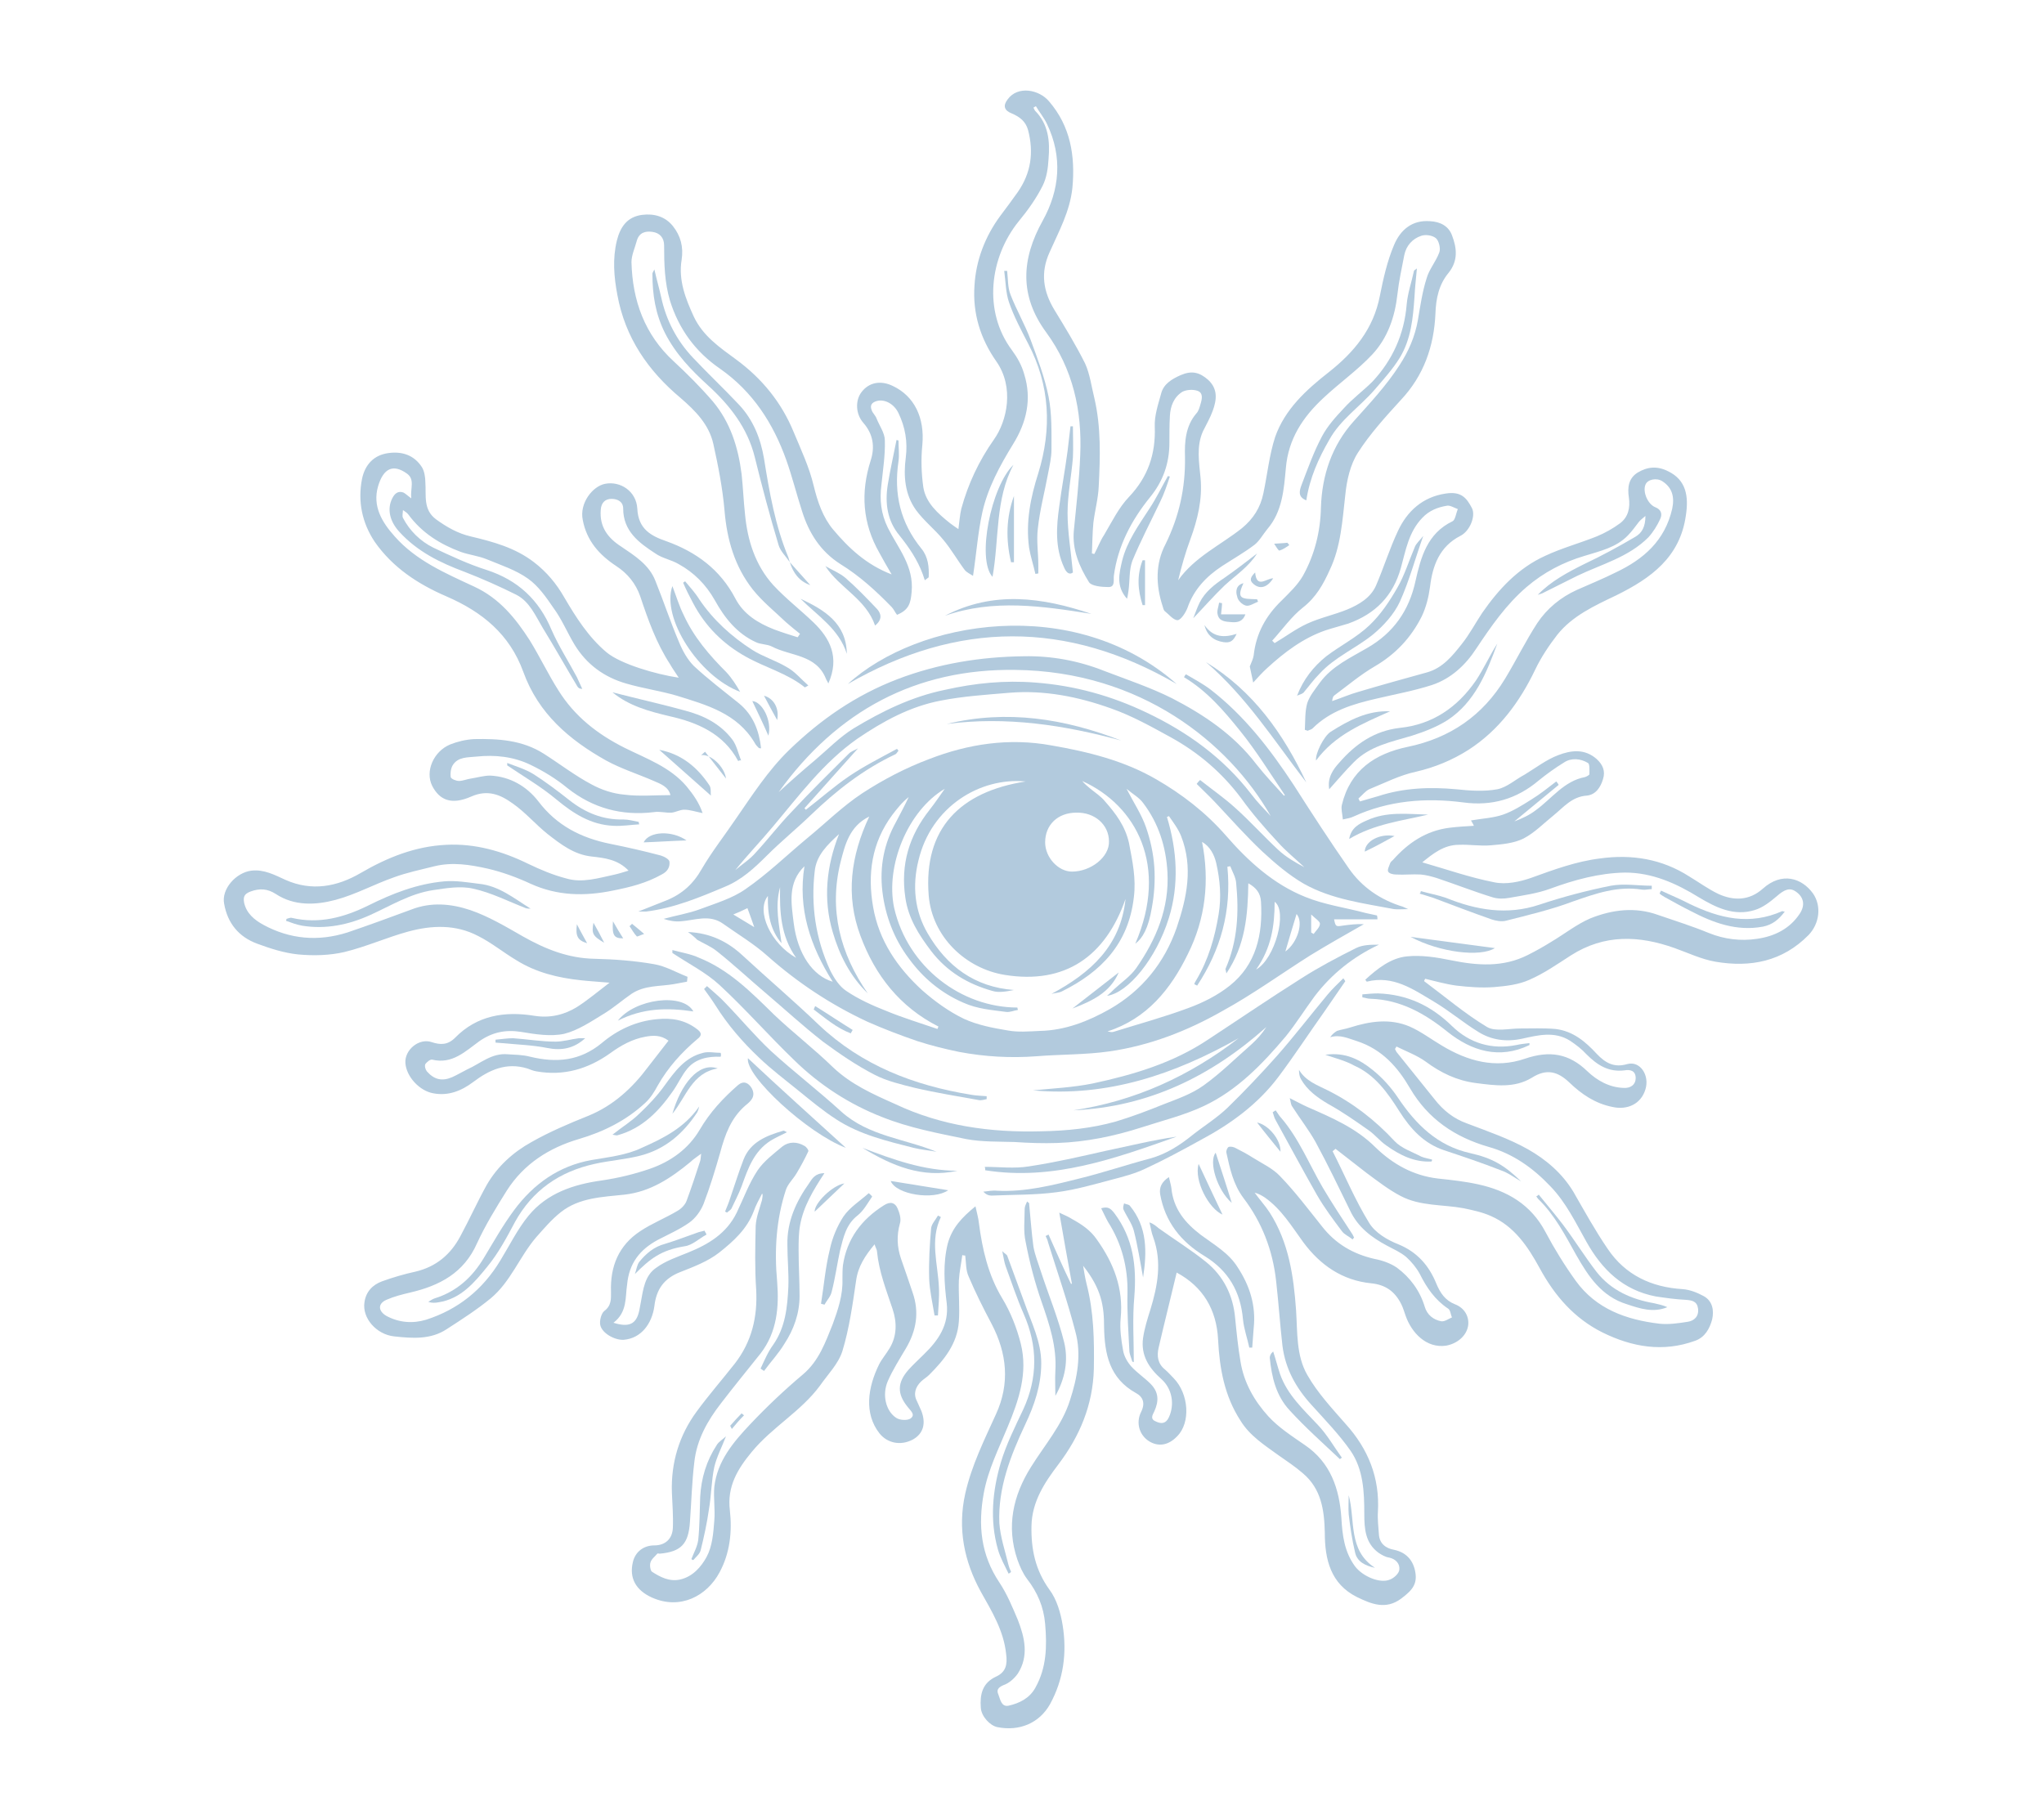 <?xml version="1.0" encoding="UTF-8"?> <svg xmlns="http://www.w3.org/2000/svg" xmlns:xlink="http://www.w3.org/1999/xlink" version="1.1" id="Слой_1" x="0px" y="0px" viewBox="0 0 419.5 371.5" style="enable-background:new 0 0 419.5 371.5;" xml:space="preserve"> <style type="text/css"> .st0{fill:#B2CADD;} </style> <g> <path class="st0" d="M156.4,245c-0.6,1.2-1.3,2.4-1.7,3.6c-1.4,3.7-4.2,6.2-7.1,8.5c-2.3,1.8-5.2,2.9-8,4c-3.3,1.3-4.9,3.5-5.3,7 c-0.5,3.6-2.7,6.6-6.3,6.9c-1.8,0.1-4.4-1.3-4.8-3c-0.2-0.9,0.2-2.4,0.8-2.9c1.5-1.1,1.4-2.5,1.4-3.9c-0.2-5.3,1.6-9.6,6-12.5 c2.4-1.6,5.2-2.7,7.7-4.2c0.7-0.4,1.5-1.2,1.8-2c1-2.7,1.9-5.4,2.8-8.2c0.1-0.3,0.1-0.7,0.2-1.5c-0.9,0.7-1.6,1.1-2.2,1.7 c-4,3.3-8.2,6.1-13.5,6.7c-4.6,0.5-9.3,0.6-13.1,3.6c-1.9,1.5-3.5,3.4-5.1,5.2c-3.4,4-5.2,9.1-9.3,12.5c-2.8,2.3-5.9,4.3-9,6.3 c-3.3,2.2-7.1,1.9-10.8,1.5c-3.7-0.4-6.6-3.8-6.1-7c0.3-2.2,1.7-3.6,3.6-4.3c2.2-0.8,4.6-1.5,6.9-2c4.2-1,7.2-3.5,9.2-7.3 c1.9-3.5,3.5-7.1,5.4-10.5c2.2-3.8,5.4-6.7,9.2-8.8c3.7-2.1,7.7-3.8,11.7-5.4c5.1-2.1,9-5.7,12.2-10c1.4-1.8,2.8-3.6,4.2-5.4 c-1.6-1.2-3.2-1.1-4.8-0.8c-2.7,0.5-5,1.8-7.2,3.4c-4.5,3.2-9.5,4.7-15.1,3.7c-0.7-0.1-1.3-0.4-1.9-0.6c-4.3-1.3-7.8,0.3-11.1,2.8 c-2.4,1.8-5.1,2.9-8.2,2.3c-2.8-0.5-5.5-3.4-5.7-6.2c-0.2-2.7,2.8-5.2,5.4-4.3c1.8,0.6,3.3,0.6,4.8-0.9c4.5-4.6,10.2-5.5,16.3-4.5 c3.2,0.5,6.1-0.2,8.7-1.8c2.2-1.4,4.2-3.1,6.7-5c-2.3-0.2-4.1-0.3-5.9-0.5c-4.7-0.5-9.2-1.6-13.2-4.1c-2.7-1.6-5.1-3.6-7.9-5 c-4.6-2.4-9.5-2.2-14.3-0.9c-4.4,1.2-8.6,3.1-13.1,4.2c-3,0.7-6.3,0.8-9.5,0.5c-2.9-0.3-5.7-1.2-8.4-2.2c-3.8-1.4-6.1-4.2-6.8-8.2 c-0.6-3,2.4-6.4,5.6-6.8c2.6-0.3,4.8,0.9,7,1.9C64,183,69.2,182,74,179.2c5.5-3.2,11.2-5.5,17.6-5.8c5.9-0.3,11.5,1.3,16.8,3.9 c2.5,1.2,5.1,2.3,7.8,3c3.3,1,6.7-0.1,10-0.8c0.9-0.2,1.8-0.5,2.8-0.8c-2.2-2.3-4.9-2.6-7.6-2.9c-3.6-0.4-6.3-2.5-9-4.6 c-2.5-2-4.6-4.5-7.2-6.3c-2.5-1.8-5.1-2.9-8.5-1.4c-4.1,1.8-6.5,0.7-8-2.2c-1.5-3,0.3-7.1,3.7-8.5c1.5-0.6,3.2-1,4.9-1.1 c5-0.1,9.9,0.2,14.3,3c3.3,2.1,6.4,4.5,9.8,6.3c2,1.1,4.4,1.9,6.7,2.1c3.1,0.4,6.3,0.1,9.5,0.1c-0.4-1.7-2-2.3-3.4-2.9 c-3.2-1.4-6.7-2.5-9.8-4.2c-7.5-4.2-13.9-9.6-17-18.2c-2.8-7.7-8.4-12.3-15.8-15.5c-5.8-2.5-11-5.9-14.7-11.2 c-2.6-3.9-3.5-8.3-2.6-12.9c0.6-2.9,2.4-4.9,5.4-5.3c2.8-0.4,5.3,0.4,6.9,2.9c0.5,0.8,0.7,2.1,0.7,3.1c0.2,2.7-0.5,5.6,2.2,7.6 c2.2,1.6,4.5,2.9,7.1,3.5c4.6,1.1,9.1,2.3,13,5.3c2.6,2,4.6,4.4,6.2,7.2c2.4,4.1,5,8.2,8.7,11.3c2.9,2.4,10.1,4.5,14.8,5.2 c-0.7-1.1-1.3-1.9-1.8-2.8c-2.8-4.3-4.5-9.1-6.1-13.9c-0.9-2.6-2.6-4.7-4.9-6.2c-3.5-2.3-6.1-5.2-6.9-9.5c-0.7-3.4,2-6.9,4.6-7.4 c3.1-0.6,6.4,1.5,6.6,5.1c0.2,4.2,2.8,5.6,6,6.7c6.1,2.2,11,5.8,14.1,11.7c1.7,3.3,4.7,5.1,8,6.4c1.6,0.6,3.2,1.1,4.8,1.6 c0.2-0.2,0.3-0.5,0.5-0.7c-1-0.8-2-1.6-2.9-2.4c-2.3-2.2-4.8-4.2-6.8-6.7c-3.7-4.7-5.3-10.2-5.8-16.2c-0.4-4.6-1.3-9.2-2.3-13.7 c-0.9-4-3.7-6.8-6.7-9.4c-6.7-5.6-11.4-12.4-13-21.2c-0.7-3.7-1-7.4-0.1-11.1c0.7-2.8,2.1-4.9,5.2-5.3c2.4-0.3,4.7,0.3,6.3,2.3 c1.6,2,2.2,4.3,1.8,6.9c-0.7,4.2,0.8,8,2.5,11.7c1.9,4,5.3,6.3,8.7,8.8c5.3,3.9,9.3,8.8,11.8,14.9c1.5,3.6,3.2,7.2,4.1,11 c0.8,3.3,1.9,6.5,4,9c3.2,3.8,6.8,7.2,12,9.2c-1-1.7-1.8-3.1-2.5-4.4c-3.5-6.1-3.9-12.4-1.8-19c0.9-2.8,0.5-5.4-1.5-7.7 c-1.6-1.8-1.7-4.6-0.4-6.3c1.5-2,3.9-2.5,6.4-1.3c4.5,2.1,6.6,6.6,6.1,12.1c-0.3,2.9-0.2,5.9,0.2,8.7c0.5,3.2,3,5.4,5.5,7.4 c0.5,0.4,1,0.7,1.7,1.2c0.2-1.5,0.3-2.9,0.6-4.2c1.4-5.1,3.6-9.8,6.7-14.2c2.7-3.8,4.2-10.7,0.5-16c-3.3-4.7-4.9-9.9-4.5-15.6 c0.3-5.2,2.2-10.1,5.3-14.3c1.2-1.6,2.4-3.2,3.6-4.9c2.7-3.9,3.3-8.1,2.1-12.7c-0.5-1.8-1.7-2.7-3.3-3.4c-1.6-0.6-1.9-1.6-0.9-2.9 c2.1-2.9,6.5-2,8.5,0.4c4.4,5.1,5.4,11.2,4.8,17.7c-0.5,4.9-2.8,9-4.7,13.3c-1.9,4.2-1.3,8,1,11.8c2.2,3.6,4.4,7.2,6.3,11 c1,2.2,1.3,4.7,1.9,7.1c1.4,6,1.2,12.1,0.9,18.1c-0.1,2.5-0.8,5-1.1,7.5c-0.2,2.1-0.2,4.2-0.3,6.3c0.2,0,0.3,0.1,0.5,0.1 c0.7-1.3,1.2-2.7,2-3.9c1.6-2.7,3-5.6,5.1-7.8c3.9-4.1,5.5-8.8,5.3-14.4c-0.1-2.3,0.7-4.6,1.3-6.8c0.5-2,2.2-3,4-3.8 c2.3-1,3.9-0.6,5.7,1c2,1.9,1.7,4.1,0.9,6.3c-0.5,1.4-1.3,2.8-2,4.2c-1.4,3.1-0.8,6.4-0.5,9.6c0.4,4.4-0.6,8.5-2.1,12.6 c-1,2.7-1.8,5.5-2.5,8.4c3.4-4.8,8.7-7.2,13.1-10.7c2.3-1.9,3.8-4.2,4.4-7.2c0.8-3.8,1.2-7.8,2.4-11.5c2-5.7,6.4-9.7,11-13.3 c5.2-4.1,9.2-8.9,10.5-15.7c0.7-3.5,1.5-7.1,2.9-10.4c1.3-3.1,3.7-5.2,7.4-4.9c2.1,0.1,3.8,1,4.5,2.9c1,2.6,1.3,5.2-0.7,7.7 c-2,2.4-2.6,5.3-2.7,8.4c-0.3,6.7-2.4,12.7-7.1,17.7c-3.1,3.4-6.3,6.9-8.8,10.8c-1.6,2.5-2.3,5.7-2.6,8.7 c-0.6,5.3-0.9,10.6-3.2,15.4c-1.3,2.9-2.8,5.6-5.5,7.7c-2.4,1.9-4.2,4.5-6.3,6.8c0.2,0.2,0.3,0.3,0.5,0.5c2.2-1.3,4.3-2.9,6.7-4 c2.6-1.2,5.5-1.8,8.2-2.9c2.4-1,4.8-2.4,5.9-4.9c1.6-3.7,2.8-7.6,4.5-11.2c1.9-4.1,5.1-7,9.8-7.7c3.2-0.5,4.3,0.9,5.4,3 c0.8,1.6-0.4,4.7-2.4,5.7c-4.3,2.2-5.7,6.2-6.2,10.4c-0.3,2.2-0.8,4.2-1.7,6.1c-2.2,4.4-5.4,7.8-9.7,10.3c-2.9,1.7-5.5,3.9-8.2,5.9 c-0.3,0.2-0.4,0.5-0.5,1.2c1.8-0.6,3.6-1.4,5.4-1.9c4.7-1.4,9.4-2.7,14.1-4c3.2-0.9,5.2-3.4,7.1-5.8c1.6-2,2.8-4.3,4.2-6.4 c3.4-4.9,7.4-9.2,12.9-11.7c3.4-1.6,7.1-2.6,10.6-4c1.7-0.7,3.3-1.6,4.8-2.7c1.7-1.3,2.1-3.2,1.8-5.3c-0.3-2-0.1-3.9,1.8-5.1 c2-1.2,4-1.4,6.2-0.3c3.8,1.8,4.3,5.2,3.7,9.1c-1.2,8.6-7.2,12.9-14.3,16.4c-4.4,2.1-9,4.2-12.1,8.1c-1.7,2.2-3.3,4.6-4.5,7.1 c-3.2,6.7-7.5,12.5-13.7,16.5c-3.3,2.1-6.9,3.6-10.8,4.5c-3.3,0.7-6.4,2.3-9.6,3.6c-0.8,0.4-1.4,1.2-2.2,1.9 c0.1,0.2,0.2,0.4,0.3,0.6c1.3-0.4,2.5-0.7,3.8-1.1c5.2-1.7,10.6-1.9,16-1.4c2.8,0.3,5.7,0.5,8.4,0c2-0.4,3.7-2,5.6-3 c2.3-1.4,4.5-3.1,6.9-4c2.6-1,5.4-1.4,7.9,0.8c1.3,1.2,1.8,2.5,1.3,4.1c-0.5,1.7-1.5,3.2-3.3,3.4c-3.1,0.2-4.8,2.4-6.9,4.1 c-2,1.6-3.8,3.5-6.1,4.7c-2,1-4.4,1.2-6.7,1.4c-2.2,0.2-4.4-0.2-6.6-0.1c-3.1,0-5.4,1.9-7.5,3.6c4.9,1.4,9.7,3.1,14.8,4.1 c2.4,0.5,5.2-0.1,7.5-0.9c4.7-1.7,9.3-3.4,14.2-4c6.5-0.9,12.7,0.1,18.3,3.7c2,1.2,3.9,2.6,6,3.6c3.1,1.4,6.3,1.4,9.1-1.1 c3.9-3.5,8-2.2,10.3,1c1.8,2.6,1.3,6.2-0.9,8.5c-5.4,5.5-12,6.7-19.1,5.5c-2.9-0.5-5.6-1.8-8.4-2.8c-7.3-2.6-14.4-2.9-21.3,1.5 c-2.8,1.8-5.5,3.7-8.5,5c-2.2,1-4.8,1.3-7.2,1.5c-2.6,0.2-5.2,0-7.8-0.3c-2.2-0.3-4.3-0.9-6.4-1.4c-0.1,0.2-0.2,0.3-0.2,0.5 c4.3,3.2,8.4,6.7,12.9,9.4c1.7,1,4.5,0.3,6.8,0.3c2.4,0,4.8-0.1,7.2,0.1c3.6,0.4,6.2,2.6,8.5,5.1c1.8,1.9,3.6,2.9,6.3,2.1 c2.6-0.7,4.6,2.3,3.7,5.2c-0.9,3-3.7,4.3-6.8,3.6c-3.5-0.7-6.3-2.6-8.8-5c-2.4-2.3-4.7-2.9-7.7-1c-3.6,2.2-7.6,1.6-11.5,1.1 c-3.9-0.5-7.2-2.1-10.3-4.4c-1.8-1.3-4-2.1-6-3.1c-0.1,0.2-0.2,0.4-0.3,0.5c0.1,0.2,0.2,0.4,0.3,0.6c2.6,3.2,5.2,6.5,7.8,9.7 c1.8,2.3,3.9,4,6.7,5c4.2,1.6,8.6,3.1,12.5,5.3c3.7,2.1,7,4.9,9.3,8.7c2.3,4,4.5,8,7.1,11.8c3.6,5.3,8.9,7.8,15.3,8.2 c1.5,0.1,3,0.7,4.3,1.4c1.9,1,2.2,3,1.8,4.8c-0.5,1.9-1.5,3.7-3.5,4.4c-6.6,2.4-12.9,1.3-19-1.7c-5.8-2.9-9.8-7.5-12.9-13.2 c-2.4-4.4-5.2-8.6-10-10.7c-1.8-0.8-3.7-1.2-5.6-1.6c-4.3-0.8-8.9-0.4-12.9-2.5c-2.5-1.3-4.8-3.1-7.1-4.8c-2.1-1.6-4.2-3.3-6.3-4.9 c-0.2,0.2-0.4,0.3-0.6,0.5c2.5,4.9,4.6,10,7.5,14.7c1.2,2,3.7,3.5,6,4.4c3.9,1.6,6.3,4.4,7.8,8.1c0.8,1.9,1.8,3.4,3.8,4.2 c2.1,0.8,3,2.7,2.7,4.5c-0.4,2.1-2.3,3.6-4.5,4c-4.1,0.6-7.1-2.7-8.3-6.1c-0.3-0.8-0.5-1.6-0.9-2.4c-1.3-2.6-3.2-4-6.2-4.3 c-5.9-0.6-10.4-3.7-13.9-8.4c-2.4-3.3-4.5-6.8-7.9-9.2c-0.6-0.4-1.3-0.8-2.1-1c1,1.4,2.2,2.7,3.1,4.1c3.9,6.1,4.9,13,5.4,20 c0.3,4.5,0,9.3,2.3,13.3c2.1,3.7,5.1,6.9,7.9,10.1c4.6,5.1,7,11,6.6,18c-0.1,1.5,0.1,3.1,0.2,4.6c0.1,1.9,1.4,2.9,3.1,3.2 c2.4,0.5,3.8,2,4.3,4.2c0.6,2.7-0.4,4-2.8,5.8c-3.2,2.4-6.2,1.1-9.1-0.3c-5.4-2.7-6.6-7.7-6.6-13.2c-0.1-4.6-0.7-9-4.5-12.2 c-1.6-1.4-3.3-2.5-5-3.7c-2.9-2.1-5.9-4-7.8-7.1c-3.3-5.1-4.3-10.7-4.6-16.6c-0.3-6.2-3.1-10.9-8.5-13.8 c-1.2,5.1-2.5,10.2-3.7,15.4c-0.4,1.7-0.2,3.3,1.3,4.5c0.7,0.6,1.2,1.2,1.8,1.8c3.1,3.2,3.5,9.1,0.7,11.9c-1.8,1.9-3.9,2.2-5.8,1 c-2-1.3-2.7-3.8-1.6-6c0.9-1.8,0.4-3.1-1.1-3.9c-5.4-3-6.4-8-6.5-13.5c0-4.3-0.5-7.8-4.3-12.6c0.2,1.2,0.4,2.5,0.7,3.7 c1.5,5.8,1.6,11.6,1.5,17.5c-0.2,7.4-2.9,13.8-7.3,19.6c-2.8,3.7-5.4,7.6-5.5,12.6c-0.1,4.8,0.8,9.1,3.7,13.1 c1.5,2,2.3,4.8,2.7,7.3c0.9,5.6,0.2,11.1-2.6,16.2c-2.2,3.9-6.3,5.6-10.8,4.7c-1.5-0.3-3.3-2.2-3.4-4c-0.2-2.7,0.3-5.1,3.2-6.4 c1.9-0.9,2.3-2.4,2-4.6c-0.5-4.8-2.9-8.7-5.2-12.8c-3.4-6.2-4.8-12.9-3.2-20.1c1.3-5.8,3.9-11,6.3-16.3c2.9-6.3,2.3-12.5-0.9-18.6 c-1.7-3.2-3.3-6.4-4.7-9.7c-0.6-1.3-0.5-2.8-0.7-4.3c-0.2,0-0.4,0-0.6-0.1c-0.2,1.7-0.6,3.4-0.7,5.2c-0.1,2.8,0.2,5.6,0,8.4 c-0.3,4.6-3,7.9-6.1,11c-0.5,0.5-1.2,0.9-1.7,1.4c-1.1,1.1-1.6,2.5-0.8,4c0.3,0.7,0.6,1.3,0.9,2c1,2.6,0.4,4.7-1.8,5.9 c-2.5,1.3-5.2,0.7-6.8-1.3c-3.2-4.1-2.4-9.4-0.1-14.1c0.6-1.2,1.5-2.2,2.2-3.4c1.5-2.5,1.5-5.3,0.6-8c-1.3-3.9-2.8-7.7-3.2-11.8 c0-0.4-0.3-0.8-0.5-1.5c-1.9,2.3-3.4,4.5-3.8,7.5c-0.7,4.8-1.4,9.8-2.8,14.4c-0.8,2.6-3,4.8-4.6,7.1c-3.9,5.3-9.8,8.5-14,13.6 c-2.9,3.5-5.1,7.1-4.5,12c0.5,4.4,0,8.8-2.1,12.7c-2.6,4.9-8.1,7.8-13.9,5.2c-3.3-1.5-4.7-4-3.9-7.3c0.5-2.1,2.2-3.4,4.4-3.4 c2.2,0,3.7-1.3,3.8-3.6c0.1-2.4-0.1-4.9-0.2-7.3c-0.2-6.1,1.5-11.7,5.1-16.6c2.5-3.4,5.2-6.5,7.8-9.8c3.5-4.5,4.7-9.6,4.4-15.2 c-0.3-4.3-0.2-8.7-0.1-13.1c0.1-1.8,0.8-3.5,1.3-5.3C156.6,245.1,156.5,245.1,156.4,245z M125.9,271.5c3.2,1,4.7,0.3,5.3-2.5 c0.1-0.5,0.2-1.1,0.3-1.6c0.5-2.7,0.8-5.6,3.2-7.2c1.9-1.4,4.3-2.2,6.5-3.1c4.2-1.7,7.9-3.9,10-8.2c1.4-2.9,2.5-6,4.3-8.7 c1.3-1.9,3.3-3.4,5.1-4.9c1.3-1,3-1,4.5-0.1c0.4,0.2,0.9,0.9,0.8,1.1c-0.7,1.5-1.5,3-2.4,4.5c-0.7,1.2-1.8,2.2-2.2,3.4 c-2,6.1-2.4,12.4-1.8,18.9c0.4,5.1,0,10.3-3.4,14.7c-2.7,3.4-5.5,6.8-8.1,10.2c-2.8,3.6-5,7.5-5.5,12.1c-0.5,4.1-0.6,8.2-0.9,12.3 c-0.3,4.5-1.8,6.1-6.2,6.5c-0.2,0-0.5-0.1-0.5,0c-0.5,0.6-1.2,1.1-1.4,1.8c-0.2,0.6,0,1.7,0.3,1.9c1.7,1.1,3.6,2.1,5.8,1.6 c2.6-0.6,4.3-2.6,5.4-4.6c1.2-2.2,1.4-4.9,1.6-7.5c0.2-2.3-0.2-4.7,0-6.9c0.6-5.3,3.9-9.2,7.4-12.9c3.4-3.6,7-7,10.8-10.2 c3.3-2.8,4.6-6.6,6.1-10.3c1.1-3,2.1-6,2-9.2c0-1,0-2,0.1-2.9c0.8-5.4,3.8-9.4,8.4-12.3c1.4-0.9,2.3-0.5,2.8,0.6 c0.4,0.9,0.8,2.2,0.5,3.1c-0.7,2.5-0.6,4.8,0.2,7.2c0.8,2.3,1.6,4.6,2.4,7c1.4,4,0.8,7.8-1.4,11.5c-1.3,2.2-2.7,4.4-3.7,6.7 c-1.2,2.8-0.4,6.1,1.7,7.5c0.7,0.5,2.2,0.6,2.9,0.2c1.2-0.8,0.1-1.6-0.5-2.4c-2.2-2.7-2.2-5,0.2-7.7c1-1.1,2.1-2.1,3.1-3.1 c3-2.9,5.2-6.1,4.7-10.5c-0.5-4.1-0.8-8.1,0.2-12.2c0.9-3.3,2.9-5.4,5.7-7.7c0.3,1.4,0.6,2.4,0.7,3.4c0.7,5.4,1.9,10.7,4.8,15.5 c1.7,2.8,3,6.1,3.8,9.3c1.5,6-0.4,11.6-2.7,17.1c-1.8,4.4-4,8.7-4.9,13.6c-1.2,6.6-0.6,12.6,3.2,18.3c1.6,2.4,2.7,5.1,3.8,7.7 c1.4,3.6,2.3,7.4,0,11c-0.7,1-1.8,2-3,2.4c-1.1,0.5-1.4,1-1,1.9c0.4,1,0.6,2.6,2.1,2.3c2.2-0.5,4.3-1.5,5.5-3.7 c2.3-4.1,2.4-8.5,2-13.1c-0.3-3.5-1.6-6.5-3.7-9.2c-0.9-1.2-1.5-2.6-2-4c-2.3-6.8-0.9-13.1,2.8-19c2.8-4.5,6.4-8.6,8-13.7 c1.5-4.6,2.4-9.4,1.1-14.1c-1.6-6.2-3.7-12.2-5.6-18.3c-0.1-0.5-0.3-0.9-0.5-1.3c0.2-0.1,0.4-0.2,0.6-0.3c1.5,3.4,3,6.8,4.6,10.1 c0.1,0,0.1,0,0.2,0c-0.9-4.8-1.7-9.5-2.6-14.6c1.3,0.6,2,0.9,2.6,1.3c2,1.1,3.8,2.3,5.1,4.2c3.5,4.9,5.5,10.1,4.9,16.2 c-0.2,2.2,0.1,4.4,0.5,6.6c0.2,1.2,0.9,2.4,1.7,3.3c1.2,1.3,2.7,2.3,3.9,3.5c1.7,1.7,1.8,3.5,0.8,5.7c-0.4,0.8-0.9,1.6,0.4,2.1 c1.1,0.5,2,0.4,2.6-0.9c1.2-2.6,0.7-5.8-1.5-7.8c-2.6-2.3-4.3-4.9-3.8-8.5c0.3-2,0.9-3.9,1.5-5.8c1.5-4.9,2.4-9.8,0.6-14.8 c-0.4-1-0.5-2-0.8-3.1c0.9,0.3,1.4,0.8,1.9,1.2c3.2,2.3,6.6,4.4,9.7,6.9c3.6,2.9,5.6,6.9,6,11.6c0.3,3,0.6,6,1.1,8.9 c0.7,4.3,2.8,8,5.7,11.2c2.1,2.3,4.9,4.1,7.5,5.9c5.3,3.6,7.1,9,7.5,15c0.2,3.5,0.6,6.9,2.8,9.9c1.6,2.1,5.2,3.6,7.2,2.7 c0.8-0.3,1.9-1.3,1.9-2.1c0.1-1.1-0.7-2.1-2.1-2.4c-0.8-0.1-1.6-0.6-2.2-1c-2.7-2-2.9-4.9-2.9-8c0-4.5-0.2-9.1-2.8-12.9 c-2.3-3.3-5.2-6.3-8-9.4c-3.2-3.5-5.4-7.4-6-12.2c-0.5-4.4-0.8-8.9-1.3-13.3c-0.7-6.3-2.9-12-6.7-17c-2.1-2.8-2.8-6.1-3.5-9.3 c-0.1-0.4,0.2-1.1,0.5-1.2c0.4-0.1,1,0,1.5,0.3c1.2,0.6,2.3,1.2,3.4,1.9c1.9,1.2,4.1,2.2,5.6,3.8c3.1,3.2,5.8,6.8,8.6,10.3 c2.8,3.6,6.4,5.7,10.8,6.7c1.6,0.3,3.3,0.9,4.6,1.8c2.7,2,4.7,4.7,5.7,8c0.5,1.7,1.8,2.7,3.4,3c0.7,0.1,1.5-0.5,2.2-0.8 c-0.3-0.6-0.3-1.5-0.8-1.8c-2.7-1.8-4.4-4.3-5.8-7.1c-0.7-1.3-1.7-2.5-2.8-3.5c-1.2-1-2.6-1.6-3.9-2.3c-3.2-1.7-6-3.8-7.6-7.2 c-2.3-4.7-4.6-9.5-7.1-14.1c-1.4-2.5-3.2-4.8-4.8-7.3c-0.3-0.4-0.3-1.1-0.5-1.7c1.4,0.7,2.5,1.3,3.6,1.8c5,2.2,10,4.3,14,8.3 c3.5,3.4,7.7,5.8,12.8,6.4c2.8,0.3,5.6,0.6,8.3,1.2c5.9,1.3,10.8,4.1,13.8,9.8c1.8,3.4,3.9,6.8,6.2,10c4.2,5.8,10.4,8,17.2,8.8 c1.9,0.2,3.9-0.1,5.8-0.4c1.3-0.2,2.3-1.1,2.1-2.7c-0.2-1.5-1.2-1.7-2.5-1.8c-2.1-0.1-4.2-0.4-6.2-0.7c-6.7-1.3-11-5.5-14.2-11.2 c-2.2-3.9-4.2-8.1-7.4-11.4c-3.6-3.8-7.7-6.7-12.7-8.1c-6.9-2-12.4-5.7-16.1-12c-2.5-4.3-5.7-8-10.9-9.7c-1.9-0.6-3.5-1.4-5.5-0.8 c0.4-0.6,0.9-1,1.4-1.3c0.9-0.3,1.8-0.4,2.7-0.7c4.1-1.3,8.2-1.9,12.2-0.2c2.3,1,4.4,2.6,6.6,3.9c5.3,3.2,11,4.8,17.1,2.7 c5-1.7,9-1.1,12.8,2.6c2,1.9,4.5,3.3,7.4,3.4c1.5,0.1,2.5-0.7,2.5-2c0-1.6-1.2-1.8-2.3-1.6c-3.3,0.4-5.6-1.1-7.8-3.3 c-1-1.1-2.2-2-3.4-2.8c-3.2-2-6.6-1.1-9.8-0.4c-3.2,0.7-6.3,0.3-9-1.4c-3.1-1.9-5.9-4.3-9.1-6.2c-4.2-2.5-8.4-5.5-13.8-4.1 c0,0-0.1-0.2-0.3-0.4c2.5-2.3,5.3-4.5,8.6-4.8c2.9-0.3,6.1,0.2,9,0.8c5.4,1.1,10.7,1.5,15.8-1.1c1.6-0.8,3.2-1.7,4.8-2.7 c2.7-1.6,5.2-3.6,8-4.8c4.5-1.8,9.2-2.4,13.9-0.7c3.5,1.2,7,2.3,10.4,3.7c3.2,1.3,6.6,1.7,9.9,1.2c3.5-0.5,6.7-2,8.8-5.2 c1.1-1.7,0.8-3.3-0.7-4.4c-1.3-1-2.4-0.6-4.1,0.9c-1.3,1.1-2.8,2.3-4.5,2.8c-4.2,1.3-7.9-0.5-11.4-2.6c-4.7-2.9-9.6-5.1-15.2-5.1 c-5.3,0.1-10.4,1.5-15.3,3.3c-2.7,1-5.7,1.4-8.5,1.9c-1.1,0.2-2.3,0.2-3.3-0.1c-3.9-1.2-7.7-2.7-11.6-4c-1-0.3-2.1-0.6-3.2-0.7 c-1.7-0.1-3.4,0.1-5.1,0c-0.6,0-1.4-0.2-1.6-0.6c-0.2-0.4,0.2-1.1,0.4-1.7c0.1-0.3,0.4-0.5,0.6-0.7c3.1-3.5,6.8-6,11.6-6.6 c1.6-0.2,3.3-0.3,5-0.4c-0.2-0.4-0.3-0.6-0.6-1.1c2.3-0.4,4.6-0.5,6.6-1.2c2-0.7,3.9-1.9,5.8-3.1c1.8-1.1,3.4-2.4,5.1-3.7 c0.2,0.2,0.4,0.5,0.5,0.7c-3,2.5-6.1,5-9.1,7.5c1.6-0.6,3.1-1.3,4.4-2.3c3.3-2.4,5.8-6,10.1-6.8c0.3-0.1,0.9-0.4,0.9-0.6 c0-0.8,0.1-2.1-0.3-2.3c-1.5-0.9-3.4-1.1-4.9-0.1c-1.8,1.1-3.6,2.4-5.2,3.7c-4.5,3.8-9.6,5.3-15.5,4.5c-7.7-1-15.3-0.4-22.5,2.9 c-0.6,0.3-1.3,0.4-2.2,0.6c-0.1-1.2-0.4-2.1-0.2-3c1.7-7.1,6.8-10.5,13.5-11.9c8.7-1.8,15.4-6.4,20-14c2.3-3.8,4.2-7.7,6.6-11.4 c2-3,4.8-5.3,8.1-6.8c2.7-1.2,5.4-2.3,8-3.6c5.7-2.7,10.1-6.5,11.6-13.1c0.5-2.4,0-4.3-2-5.6c-1.2-0.8-3.1-0.4-3.5,0.7 c-0.6,1.5,0.5,4,2,4.6c1.3,0.5,1.5,1.5,1,2.5c-0.6,1.3-1.4,2.6-2.4,3.7c-4.1,4.1-9.6,5.5-14.6,7.9c-2.4,1.2-4.8,2.4-7.2,3.6 c-0.3,0.1-0.6,0.2-0.9,0.3c2.7-2.8,6.1-4.6,9.5-6.3c3.6-1.7,7.1-3.6,10.5-5.6c1.4-0.8,2.1-2.1,2.1-4.3c-0.7,0.6-1.1,0.9-1.4,1.3 c-0.7,0.9-1.4,1.9-2.2,2.7c-2.4,2.5-5.7,3.2-8.9,4.2c-4.4,1.3-8.4,3.4-11.9,6.4c-4.2,3.6-7.3,8.1-10.3,12.6 c-2.2,3.4-5.2,6.2-9.1,7.5c-3.7,1.2-7.6,1.9-11.4,2.8c-4.8,1.1-9.5,2.5-13.1,6.1c-0.3,0.3-0.7,0.3-1,0.5c-0.2-0.1-0.4-0.1-0.6-0.2 c0.1-1.8,0-3.8,0.5-5.5c0.5-1.5,1.6-2.8,2.6-4.2c2.5-3.4,6.3-5.1,9.7-7.1c5.4-3.1,8.6-7.7,9.9-13.7c1.1-4.9,2.4-9.8,7.6-12.3 c0.6-0.3,0.7-1.6,1.1-2.5c-0.8-0.3-1.6-0.8-2.2-0.7c-1.9,0.3-3.7,1-5.1,2.5c-2.8,2.9-3.4,6.7-4.4,10.3c-1.6,5.7-5.2,9.4-10.8,11.4 c-1.6,0.5-3.2,0.9-4.7,1.4c-4.6,1.6-8.4,4.5-11.9,7.7c-1,0.9-1.9,1.9-2.9,3c-0.3-1.3-0.5-2.5-0.7-3.3c0.4-1,0.7-1.6,0.8-2.3 c0.5-4.5,2.5-8.1,5.7-11.2c1.6-1.6,3.3-3.2,4.4-5.1c2.4-4.3,3.6-9.1,3.7-14c0.2-6.7,2.3-12.8,6.7-17.7c3.3-3.7,6.7-7.3,9.4-11.5 c1.9-2.9,3.2-5.9,3.8-9.3c0.5-2.9,0.9-5.8,1.8-8.6c0.5-1.8,1.9-3.4,2.6-5.3c0.3-0.8-0.1-2.4-0.7-2.9c-0.7-0.6-2.1-0.8-3-0.5 c-1.8,0.6-3.1,2-3.5,4c-0.5,2.6-1.1,5.3-1.4,8c-0.5,4.6-2,9-5.2,12.4c-3,3.2-6.7,5.8-10,8.9c-4.2,3.9-7.2,8.4-7.7,14.4 c-0.4,4.3-0.7,8.9-3.8,12.5c-0.9,1.1-1.6,2.4-2.6,3.2c-2.1,1.6-4.4,2.9-6.7,4.4c-3.2,2.1-5.8,4.8-7.1,8.6c-0.4,1-1.3,2.4-2,2.5 c-0.9,0-1.8-1.2-2.7-1.9c-0.2-0.2-0.3-0.7-0.4-1c-1.4-4.3-1.5-8.7,0.6-12.7c2.8-5.7,4.1-11.5,4-17.9c-0.1-3.1,0.1-6.3,2.3-8.9 c0.5-0.5,0.7-1.3,0.9-2c0.3-1,0.6-2.3-0.7-2.7c-0.9-0.3-2.2-0.2-3,0.2c-1.8,1.1-2.5,3-2.6,5c-0.1,1.8-0.1,3.7-0.1,5.5 c0,4.2-1.3,7.9-4,11.2c-3.8,4.7-6.6,10-7.4,16.1c-0.1,0.9,0.3,2.3-1.1,2.3c-1.4,0-3.5-0.2-4-1c-2-3.2-3.5-6.7-3.1-10.7 c0.5-5.1,1.1-10.2,1.3-15.4c0.4-9.1-1.5-17.7-7-25.2c-5.5-7.5-5.1-15-0.7-22.9c3.5-6.3,4.1-13.1,0.9-19.8c-0.6-1.3-1.6-2.5-2.3-3.7 c-0.2,0.1-0.3,0.2-0.5,0.3c0.1,0.2,0.2,0.4,0.3,0.6c2.8,2.8,3.1,6.3,2.8,9.9c-0.1,1.9-0.4,3.9-1.2,5.5c-1.3,2.6-3,5-4.9,7.3 c-6,7.4-7.4,18.5-1.4,26.5c1.1,1.5,2,3.1,2.5,4.9c1.6,5.1,0.5,9.9-2.3,14.4c-2.7,4.4-5.2,9-6.3,14c-0.9,4.1-1.2,8.4-1.9,13 c-0.6-0.4-1.3-0.7-1.7-1.2c-1.5-2-2.8-4.3-4.4-6.2c-1.7-2.1-4-3.9-5.6-6.1c-2.3-3.2-2.6-7-2.1-10.8c0.4-3.2-0.1-6.2-1.5-9.1 c-0.9-1.9-2.8-2.9-4.4-2.5c-1.1,0.3-1.5,0.9-1.1,1.9c0.2,0.6,0.8,1.1,1,1.7c0.6,1.5,1.7,3,1.7,4.5c0.1,3-0.4,6.1-0.7,9.1 c-0.4,3.1-0.1,5.9,1.3,8.8c2.1,4.2,5.4,7.9,4.9,13.2c-0.2,2.4-0.6,3.7-3,4.7c-0.4-0.5-0.7-1.2-1.1-1.6c-3.2-3.3-6.6-6.4-10.5-8.8 c-4.1-2.6-6.5-6.4-7.9-10.9c-1.1-3.4-2-7-3.2-10.4c-2.7-7.6-6.9-14.1-13.6-18.8c-5.1-3.5-8.5-8.2-10.3-14 c-1.1-3.7-1.2-7.5-1.2-11.3c0-1.6-0.9-2.6-2.4-2.8c-1.4-0.2-2.7,0.1-3.2,1.8c-0.4,1.5-1.1,3-1.1,4.4c0.2,7.9,2.7,14.9,8.7,20.4 c2.8,2.6,5.5,5.3,8,8.2c3.6,4.3,5.2,9.4,5.9,14.9c0.3,2.7,0.4,5.5,0.7,8.2c0.5,5.4,2.1,10.5,5.8,14.6c2.6,2.8,5.6,5.1,8.3,7.7 c3.3,3.2,5.4,7.1,3,12.5c-0.2-0.5-0.4-0.7-0.5-1c-2-5-7.3-4.6-11.1-6.6c-1-0.5-2.3-0.4-3.3-0.9c-3.9-1.8-6.4-5-8.4-8.6 c-1.8-3.2-4.3-5.7-7.4-7.4c-1.5-0.9-3.4-1.2-4.8-2.2c-3.4-2.2-6.6-4.6-6.6-9.2c0-1.4-1.1-2-2.4-2c-1.3,0-2.1,0.8-2.2,2.2 c-0.3,3.5,1.4,5.8,4.2,7.6c2.8,1.9,5.7,3.7,7,7c1.7,4.2,3.1,8.5,4.9,12.7c0.7,1.7,1.7,3.5,3,4.8c2.9,2.7,6.2,5.2,9.3,7.7 c2.9,2.4,4.1,5.6,4.5,9.2c-0.2,0-0.4,0-0.5-0.1c-0.3-0.3-0.6-0.6-0.8-1c-3.6-6.1-9.9-7.8-16-9.7c-3.4-1-7-1.5-10.4-2.5 c-4.5-1.3-8.1-3.9-10.6-8c-1.5-2.5-2.6-5.2-4.3-7.5c-1.5-2.2-3.1-4.5-5.2-6c-2.5-1.8-5.6-2.8-8.5-4c-1.7-0.7-3.6-0.9-5.3-1.5 c-4.3-1.6-8-3.9-10.8-7.7c-0.3-0.4-0.7-0.6-1.1-0.9c0,0.5-0.2,1.2,0,1.6c1.4,2.7,3.6,4.8,6.2,6.1c3.6,1.7,7.2,3.4,11,4.6 c6.4,2.1,10.7,6.1,13.3,12.3c1.5,3.4,3.5,6.5,5.2,9.7c0.4,0.8,0.7,1.6,1.1,2.4c-0.6,0-0.8-0.2-1-0.5c-2.4-4-4.7-8.1-7.1-12 c-1.5-2.5-2.7-5.4-5.4-6.8c-3.4-1.7-7-3.3-10.6-4.7c-5.1-1.9-9.8-4.2-13.5-8.3c-1.9-2.1-2.5-4.6-1.4-6.8c0.5-1,1.2-1.6,2.3-1.2 c0.4,0.2,0.8,0.6,1.6,1.2c-0.2-2.1,0.8-3.9-0.9-5.1c-2.8-2-4.8-1.1-5.9,2.6c-1.2,4.1,0.8,7.4,3.4,10.3c4.4,5,10.5,7.6,16.3,10.3 c5.2,2.4,8.5,6.5,11.4,11c2.1,3.4,3.8,7,5.9,10.3c3.3,5.3,8,9,13.6,11.8c4.4,2.2,9.3,3.9,12.7,7.9c1.4,1.7,2.6,3.4,3.3,5.5 c-1.5-0.3-2.6-0.7-3.8-0.7c-0.8,0-1.7,0.5-2.5,0.6c-1.2,0.1-2.5-0.3-3.7-0.1c-6.6,0.8-12.5-0.8-17.7-4.9c-2.3-1.9-4.9-3.5-7.6-4.8 c-3.5-1.7-7.3-2.1-11.1-1.7c-1.8,0.2-3.8,0-4.9,1.8c-0.4,0.7-0.5,1.7-0.4,2.4c0.1,0.4,1.1,0.8,1.7,0.8c0.8,0,1.7-0.4,2.5-0.5 c1.3-0.2,2.6-0.6,3.9-0.6c4.1,0.2,7.5,2.2,9.9,5.3c3.8,5,8.8,7.5,14.7,8.7c3.5,0.7,7,1.5,10.4,2.4c0.7,0.2,1.8,0.8,1.8,1.3 c0.1,1.1-0.4,2-1.6,2.6c-3.2,1.8-6.5,2.6-10,3.3c-5.8,1.2-11.4,1.1-16.9-1.4c-2.8-1.3-5.8-2.4-8.8-3.1c-3.6-0.8-7.2-1.4-10.9-0.5 c-2.8,0.7-5.7,1.3-8.4,2.3c-4,1.4-7.8,3.5-11.9,4.6c-4.1,1.1-8.5,1.3-12.3-1.2c-1.7-1.1-3.3-1.2-5.2-0.5c-1.3,0.5-1.5,1.1-1.3,2.3 c0.5,2.2,2.1,3.5,3.9,4.5c5.5,3,11.3,3.5,17.3,1.6c4.4-1.5,8.8-3.1,13.1-4.7c4.1-1.6,8.2-1.2,12.1,0.1c3.8,1.3,7.3,3.4,10.8,5.4 c4.6,2.6,9.3,4.5,14.7,4.6c4.1,0.1,8.2,0.4,12.2,1.1c2.4,0.4,4.6,1.7,6.9,2.6c0,0.3-0.1,0.7-0.1,1c-0.9,0.2-1.8,0.3-2.7,0.5 c-2.9,0.5-6,0.2-8.7,2c-1.9,1.3-3.7,2.9-5.7,4.1c-2.6,1.6-5.3,3.4-8.1,4.1c-2.8,0.6-5.9,0.1-8.9-0.4c-3.2-0.5-5.9,0.1-8.5,1.9 c-2.9,2.1-5.6,4.8-9.7,3.8c-0.4-0.1-1.1,0.5-1.4,0.9c-0.2,0.4,0,1.1,0.3,1.5c1.5,1.7,3.1,2.1,5.2,1.2c1.1-0.5,2.1-1.1,3.1-1.6 c2.7-1.2,5-3.4,8.3-3.1c1.5,0.1,3.1,0.1,4.6,0.5c5.4,1.3,10.2,0.9,14.7-2.8c3.2-2.7,7-4.5,11.3-4.9c3-0.3,5.7,0.1,8.2,2 c0.8,0.6,1.3,1.2,0.1,2.1c-3.2,2.7-6,5.8-8.1,9.5c-0.7,1.3-1.5,2.6-2.6,3.6c-3.9,3.6-8.5,5.9-13.6,7.4c-6.1,1.8-11.3,5.1-14.8,10.6 c-2.2,3.5-4.4,7.1-6.1,10.8c-2.7,6.1-7.7,8.7-13.7,10.1c-1.7,0.4-3.3,0.8-4.9,1.5c-1.8,0.8-1.7,2.3,0,3.3c2.6,1.4,5.4,1.6,8.1,0.8 c6.6-2.1,11.7-6.2,15.3-12.2c1.9-3.1,3.5-6.4,5.8-9.2c3.8-4.6,9.2-6.4,15-7.2c3.4-0.5,6.7-1.3,9.9-2.4c4.3-1.5,7.9-4.1,10.2-8 c2.1-3.6,4.8-6.5,7.9-9.2c1.1-0.9,2.1-0.5,2.8,0.7c0.9,1.7-0.3,2.7-1.3,3.5c-3,2.6-4.2,6-5.2,9.7c-1,3.5-2.1,7.1-3.4,10.5 c-0.6,1.5-1.7,3-3,3.9c-2,1.4-4.3,2.4-6.4,3.5c-3.7,2-5.9,4.8-6.3,9.2C128.3,266.2,128.8,269.3,125.9,271.5z"></path> <path class="st0" d="M282.7,188.7c-3,0-5.9,0-8.9,0c0.3,1.5,0.4,1.5,1.7,1.3c1.5-0.2,2.9-0.4,4.4-0.3c-3.7,2.1-7.4,4.2-11,6.4 c-6,3.8-11.8,8-18,11.4c-7.2,4.1-14.9,7.1-23.2,8.3c-4.9,0.7-10,0.6-15,1c-5.3,0.4-10.6,0.1-15.9-0.9c-2.9-0.6-5.7-1.3-8.5-2.2 c-3.5-1.2-6.9-2.5-10.3-4c-7.5-3.5-14.3-8-20.5-13.5c-2.8-2.5-6-4.4-9.1-6.6c-2.8-2-5.8-0.7-8.7-0.5c-1.2,0.1-2.3-0.1-3.5-0.5 c2.5-0.7,5.1-1.1,7.5-2c3.2-1.2,6.6-2.2,9.3-4.1c4.5-3.1,8.4-6.9,12.6-10.4c3.8-3.1,7.3-6.6,11.4-9.3c4.3-2.8,8.9-5.2,13.7-7 c8-3.1,16.4-4.4,25.1-2.8c7.5,1.3,14.8,3.1,21.4,6.9c5.4,3.1,10.3,6.9,14.4,11.6c4.6,5.3,9.8,10,16.3,12.6 c3.9,1.6,8.3,2.2,12.4,3.3c0.8,0.2,1.5,0.3,2.3,0.5C282.7,188.2,282.7,188.5,282.7,188.7z M208.8,206.8c0,0.2,0.1,0.3,0.1,0.5 c-0.8,0.1-1.6,0.5-2.4,0.4c-3-0.4-5.9-0.6-8.8-1.9c-4.6-2-8.3-5.1-11.2-9.1c-3-4-4.8-8.7-5.4-13.7c-0.6-5.1,0.3-9.8,2.8-14.3 c0.9-1.7,1.8-3.4,2.6-5.1c-1.4,1.1-2.4,2.4-3.4,3.7c-4.2,5.7-5.1,12.1-3.9,18.9c1.2,6.9,5,12.4,10,17c2.6,2.3,5.5,4.4,8.6,5.9 c2.8,1.3,6,1.9,9,2.4c2.1,0.4,4.4,0.2,6.6,0.1c5.2-0.1,10-2,14.4-4.5c6.6-3.8,11.2-9.5,13.7-16.7c2.1-6.2,3.4-12.4,0.9-18.8 c-0.6-1.5-1.6-2.8-2.5-4.1c-0.1,0.1-0.3,0.1-0.4,0.2c2.1,6.9,2.5,13.9,0.4,20.7c-2.6,8.4-8.4,15.4-12.7,16c0.7-0.6,1.1-1,1.5-1.4 c1.5-1.4,3.3-2.6,4.5-4.3c4.1-5.9,6.8-12.3,6.4-19.7c-0.3-5.2-1.8-10-5-14.2c-0.8-1.1-2.1-1.8-3.4-2.9c1.5,2.9,3.1,5.3,4,7.9 c0.9,2.6,1.5,5.3,1.7,8.1c0.2,2.8,0,5.7-0.5,8.4c-0.7,4.2-1.9,6.3-3.4,7.4c6.9-16,0.2-28.4-10.9-33.4c0.5,0.6,1.1,1.1,1.7,1.6 c1,0.8,2.2,1.6,3,2.6c2.2,2.5,4.1,5,4.9,8.5c0.7,3.7,1.5,7.3,1,11.2c-1.1,9.5-6.7,15.3-14.8,19.3c-0.6,0.3-1.4,0.3-2.1,0.5 c8-4.3,14.2-9.8,15.2-19.5c-4.1,11.8-12.4,17.6-24.8,15.6c-8-1.3-14.9-7.8-15.6-16.3c-1.1-13.7,6.4-21.3,19.9-23.4 c-9.4-0.9-19.4,5.2-22,16.2c-1.3,5.2-0.8,10.4,1.9,15c3.9,6.7,9.6,11,17.7,11.6c-1.5,0.3-3.1,0.6-4.4,0.2c-5-1.4-9.3-3.9-12.6-8.2 c-2.5-3.3-4.7-6.7-5.3-11c-1-6.8,0.8-12.7,5-18c1.1-1.4,2.1-2.9,3.1-4.3c-7.6,4.5-12.2,15.8-10.4,24.4 C186.3,198.6,197.4,206.8,208.8,206.8z M245.7,202.3c-0.2-0.1-0.4-0.2-0.6-0.3c0.1-0.3,0.2-0.5,0.4-0.8c2.5-4.2,3.8-8.7,4.6-13.5 c0.6-3.6,0.3-7.1-0.5-10.6c-0.4-1.7-1.3-3.4-2.9-4.3c1.6,8,0.7,15.8-2.9,23c-3.5,7.2-8.4,13.3-16.5,15.9c0.5,0.1,0.8,0.2,1.2,0.1 c5.1-1.6,10.3-3,15.4-4.9c3-1.1,6-2.6,8.5-4.6c5.4-4.3,6.8-10.5,6.4-17.2c-0.1-1.8-1-2.9-2.6-3.8c-0.1,6.5-0.6,12.7-4.5,18.5 c-0.1-0.6-0.2-0.8-0.2-0.9c2.5-5.7,2.8-11.6,2.2-17.7c-0.1-1.2-0.8-2.3-1.2-3.4c-0.2,0-0.4,0.1-0.6,0.1 C252.8,187,250.5,195,245.7,202.3z M192.4,211.2c0.1-0.2,0.1-0.3,0.2-0.5c-7.9-4-13-10.5-16-18.6c-3.1-8.3-2-16.4,1.8-24.5 c-4.1,2-5,5.9-5.9,9.4c-2.4,9.7-0.1,18.7,5.6,26.9c-3.6-3.5-5.8-7.8-7.2-12.6c-2-6.8-1.3-13.5,1.3-20.1c-2.4,2.2-4.7,4.4-5,7.7 c-0.8,7,0.2,13.8,3.2,20.3c0.8,1.6,1.9,3.3,3.3,4.2c2.5,1.7,5.4,3,8.2,4.1C185.3,208.9,188.9,210,192.4,211.2z M220.9,166.8 c-3.8,0-6.4,2.5-6.4,6.1c0,3.1,2.7,6,5.5,6c3.9,0,7.7-3,7.6-6.2C227.6,169.3,224.7,166.7,220.9,166.8z M165.1,177.8 c-3.5,3.4-2.7,7.6-2.2,11.7c0.8,6.3,3.9,10.8,8,12C166.3,194.2,163.7,186.5,165.1,177.8z M160.1,182.1c-1.1,3.9-0.2,7.7,0.3,11.5 c-2.3-2.7-2.9-6-2.8-9.7c-2.5,3.1,0.6,9.8,5.8,12.7C160.2,192.1,160,187.1,160.1,182.1z M261.6,185.1c0,5-0.7,9.5-3.8,13.9 C261.7,196.8,264.3,187,261.6,185.1z M263.8,195.3c2.5-1.8,3.8-6,2.3-7.7C265.3,190.2,264.5,192.9,263.8,195.3z M150.5,187.7 c1.5,0.9,2.8,1.7,4.3,2.6c-0.5-1.4-0.9-2.6-1.4-3.9C152.4,186.9,151.5,187.3,150.5,187.7z M269.1,191.4c0.2,0.1,0.3,0.2,0.5,0.3 c0.5-0.7,1.3-1.4,1.3-2.1c0-0.5-1-1.1-1.8-1.9C269.1,189.4,269.1,190.4,269.1,191.4z"></path> <path class="st0" d="M263.7,163.2c-3-4.4-5.8-9-9.2-13.2c-3.3-4.1-6.8-8.2-11.5-11c0.1-0.2,0.2-0.4,0.4-0.6c1.7,1,3.4,1.9,5,3.1 c7,5.4,12.3,12.3,17.1,19.6c3.7,5.8,7.4,11.5,11.3,17.1c2.7,3.9,6.5,6.5,11.1,7.9c0.2,0.1,0.4,0.2,1.1,0.5c-1.3,0-2.1,0.1-2.9,0 c-6.3-1.2-12.8-2-18.5-5.2c-3.1-1.8-5.9-4.2-8.5-6.6c-3.3-3.1-6.4-6.6-9.5-9.9c-1.3-1.4-2.7-2.7-4-4c0.2-0.3,0.4-0.5,0.7-0.8 c2.4,1.9,5,3.7,7.3,5.8c3,2.7,5.7,5.7,8.7,8.5c1.6,1.5,3.5,2.6,5.4,3.6c-1.8-1.7-3.8-3.3-5.4-5.1c-2.7-2.9-5.3-5.9-7.6-9.1 c-3.9-5.2-8.7-9.3-14.3-12.4c-4-2.2-8.1-4.5-12.4-6c-6.7-2.4-13.7-3.8-20.9-3.2c-4.7,0.4-9.4,0.7-14,1.6 c-6.3,1.2-11.8,4.2-17.1,7.8c-7,4.9-12,11.7-17.4,18.1c-2.5,3-5.2,5.8-7.7,8.9c1.4-1.2,3-2.2,4.2-3.6c2.5-2.7,4.7-5.6,7.3-8.3 c3.8-4.1,7.8-8,11.8-12c0.5-0.5,1.2-0.7,1.9-1.1c-3.8,4.2-7.4,8.3-11,12.3c0.1,0.1,0.2,0.2,0.3,0.3c3-2.3,5.8-4.8,8.9-6.9 c3.1-2.1,6.5-3.8,9.8-5.6c0.1,0.1,0.2,0.3,0.3,0.4c-0.2,0.2-0.4,0.6-0.6,0.7c-6.6,3.1-12.2,7.5-17.4,12.5c-2.9,2.8-6.1,5.4-9,8.3 c-2.6,2.6-5.2,5-8.6,6.4c-5.2,2.2-10.5,4.4-16.2,5.1c-0.3,0-0.7,0-1.6,0c2.3-0.9,4-1.6,5.8-2.3c3.2-1.3,5.5-3.4,7.2-6.4 c2.1-3.6,4.7-6.9,7-10.3c3.4-4.9,6.6-9.9,10.9-14.1c6.5-6.3,13.7-11.3,22.3-14.6c8.4-3.2,17.1-4.6,26-4.7c5.6-0.1,11.1,0.9,16.4,3 c4.7,1.8,9.5,3.4,13.9,5.6c6.6,3.4,12.7,7.5,17.3,13.5c1.8,2.3,3.8,4.4,5.7,6.5C263.4,163.4,263.6,163.3,263.7,163.2z M159.8,162.6 c2.6-2.4,5-4.5,7.5-6.6c2.6-2.2,5-4.7,7.9-6.5c5.8-3.5,11.9-6.5,18.7-7.9c6.2-1.4,12.3-2,18.6-1.5c8,0.6,15.6,2.7,22.9,6.2 c8.4,4,15.7,9.3,21.4,16.7c1.2,1.6,2.6,3,4,4.5c-8.6-15.1-26.7-29.7-52.4-30C188,137.2,171.8,145.9,159.8,162.6z"></path> <path class="st0" d="M138,195c1.8,0.5,3.8,0.8,5.5,1.6c6.2,2.5,10.7,7.1,15.4,11.7c3.9,3.7,8.2,7,12.1,10.8 c3.7,3.5,8.2,5.5,12.7,7.5c9.5,4.5,19.6,5.9,30.1,5.6c5.2-0.1,10.2-0.6,15.2-2c3.3-1,6.5-2.2,9.7-3.5c2.8-1.1,5.8-2.1,8.3-3.9 c3.5-2.5,6.6-5.6,9.8-8.4c1.2-1.1,2.2-2.2,3.1-3.6c-11.3,10.1-24.2,16.4-39.6,17.1c12.6-1.9,23.8-7,33.9-14.8 c-13.1,7.4-26.9,12.1-42.2,10.7c4.1-0.4,8.2-0.6,12.2-1.4c8.4-1.8,16.5-4.2,23.7-9c6.4-4.2,12.7-8.5,19.2-12.6 c3.6-2.3,7.4-4.3,11.2-6.2c1.4-0.7,3.1-0.7,4.7-0.7c-5.3,2.5-9.7,6-13.2,10.6c-2,2.7-3.8,5.6-5.9,8.2c-4.8,5.7-10,11.1-16.8,14.3 c-4,1.9-8.5,3-12.8,4.4c-5.6,1.8-11.4,3-17.3,3.2c-2.9,0.1-5.9,0-8.8-0.2c-3.3-0.1-6.7,0-9.9-0.6c-5.8-1.2-11.7-2.3-17.2-4.5 c-6.7-2.6-12.9-6.6-18.1-11.7c-5.2-5-10-10.5-15.3-15.4c-2.8-2.6-6.4-4.4-9.7-6.6C138,195.3,138,195.1,138,195z"></path> <path class="st0" d="M276.1,201.4c-1.4,2-2.8,4.1-4.2,6.1c-3.2,4.5-6.2,9.1-9.5,13.5c-4.2,5.6-9.8,9.7-16,13 c-3.8,2.1-7.5,4.1-11.4,5.9c-2.1,1-4.4,1.6-6.7,2.2c-3.8,1-7.5,2.1-11.4,2.6c-4.4,0.6-8.9,0.5-13.4,0.7c-0.6,0-1.1-0.2-1.7-0.8 c1-0.1,1.9-0.3,2.8-0.2c5.8,0.3,11.3-1.1,16.9-2.5c4.9-1.2,9.6-2.8,14.5-4.1c3.3-0.9,6.1-2.7,8.7-4.8c2.4-1.9,5-3.5,7.2-5.6 c3.5-3.4,6.9-7,10.2-10.7c3.6-4.1,6.9-8.4,10.4-12.6c1-1.2,2.1-2.2,3.2-3.3C275.9,201.1,276,201.2,276.1,201.4z"></path> <path class="st0" d="M141.2,191.3c4.5,0.2,8.1,1.9,11.3,4.9c5.2,4.8,10.5,9.3,15.6,14.2c8.8,8.3,19.5,12.4,31.2,14.3 c1.1,0.2,2.1,0.2,3.2,0.3c0,0.2,0,0.4,0,0.6c-0.5,0.1-1.1,0.3-1.6,0.2c-4.4-0.8-8.8-1.5-13.1-2.5c-2.8-0.7-5.8-1.4-8.3-2.7 c-3.7-1.9-7.2-4.3-10.6-6.8c-4.1-3.2-7.9-6.7-11.9-10.1c-3.3-2.8-6.4-5.7-9.8-8.4c-1.2-1-2.7-1.6-4.1-2.4 C142.5,192.3,141.9,191.8,141.2,191.3z"></path> <path class="st0" d="M241.5,140.4c-22.5-13.1-45-13-67.5,0C188.3,127.3,220.4,121.8,241.5,140.4z"></path> <path class="st0" d="M192.2,236.4c-1.6-0.3-3.1-0.4-4.7-0.8c-5.5-1.4-11-2.7-15.8-5.8c-2.8-1.8-5.3-3.9-7.9-6 c-2.7-2.2-5.5-4.3-8-6.7c-3.4-3.2-6.5-6.8-9-10.8c-0.7-1.1-1.5-2.2-2.3-3.3c0.2-0.2,0.4-0.4,0.6-0.6c1.2,1.1,2.6,2.2,3.7,3.4 c3.2,3.3,6.1,6.8,9.4,9.9c4.7,4.3,9.8,8.2,14.5,12.5C178.3,233.2,185.6,233.7,192.2,236.4z"></path> <path class="st0" d="M162.1,115.4c-0.8-1.2-1.9-2.2-2.3-3.5c-1.8-6-3.4-12-4.9-18.1c-1.5-6-5.1-10.6-9.6-14.7 c-3.4-3.1-6.6-6.4-8.8-10.7c-2-4-2.6-7.9-2.6-12.2c0-0.2,0.1-0.3,0.4-0.9c0.5,2.2,1,3.9,1.4,5.7c1,4.7,3.2,8.9,6.5,12.4 c3.1,3.3,6.4,6.4,9.5,9.7c2.9,3.1,4.4,6.9,5.1,11c1.1,6.9,2.3,13.8,5,20.3C161.9,114.7,162,115.1,162.1,115.4L162.1,115.4z"></path> <path class="st0" d="M239.9,241.6c0.2,0.9,0.4,1.5,0.5,2.2c0.4,4.3,2.8,7.2,6.1,9.7c2.7,2,5.7,3.7,7.5,6.6 c2.5,3.8,3.8,7.9,3.3,12.5c-0.1,1.3-0.2,2.7-0.3,4c-0.2,0-0.4,0-0.6,0c-0.4-1.9-1.1-3.8-1.3-5.8c-0.5-5.7-3-10-7.9-13 c-4.8-2.9-8.1-7-9.1-12.7C237.9,243.7,238.4,242.6,239.9,241.6z"></path> <path class="st0" d="M207,323c-0.8-1.7-1.7-3.2-2.2-5c-1.7-6-1.1-12,0.6-17.8c1.1-3.7,2.9-7.3,4.6-10.9c3-6.5,3-13,0.1-19.6 c-1.4-3.2-2.5-6.5-3.7-9.8c-0.3-0.8-0.4-1.7-0.7-3.1c0.6,0.6,0.9,0.7,1,0.9c1.2,3.3,2.4,6.5,3.6,9.8c1.4,4,3.4,7.9,3.4,12.3 c0,4.5-1.4,8.6-3.3,12.6c-3,6.4-5.6,13-5.3,20.2c0.2,2.9,1.2,5.8,1.9,8.7c0.1,0.4,0.3,0.9,0.5,1.3C207.4,322.8,207.2,322.9,207,323 z"></path> <path class="st0" d="M169.2,240.8c-2.3,3.5-4.3,6.8-5,10.7c-0.3,1.7-0.3,3.4-0.3,5.1c0,3.1,0.2,6.3,0.2,9.4c0,3.6-1.2,6.9-3.1,9.8 c-1.2,2-2.8,3.7-4.2,5.6c-0.2-0.2-0.5-0.3-0.7-0.5c0.8-1.7,1.5-3.4,2.6-4.9c2.5-3.6,2.9-7.7,3.1-11.9c0.1-2.9-0.2-5.7-0.2-8.6 c-0.1-4.8,1.8-8.9,4.5-12.7C166.7,241.9,167.3,240.8,169.2,240.8z"></path> <path class="st0" d="M268.1,102.7c-1.8-0.7-1.4-2-1-3.1c1.3-3.4,2.5-6.8,4.2-10c1.1-2.1,2.8-4,4.5-5.8c1.8-2,4-3.6,5.9-5.5 c4.1-4.4,6.5-9.7,7-15.8c0.2-2.3,1-4.6,1.5-6.9c0-0.1,0.2-0.2,0.6-0.5c-0.2,2.1-0.4,4-0.5,5.9c-0.3,4.3-0.7,8.6-3,12.4 c-1.4,2.3-3.3,4.4-5.1,6.5c-3.1,3.6-7.1,6.2-9.4,10.4C270.6,94.1,268.8,98.1,268.1,102.7z"></path> <path class="st0" d="M143.5,227.1c-0.1,0.4-0.2,0.8-0.4,1.2c-2.9,4.4-6.6,7.6-11.7,8.9c-3.1,0.8-6.3,1-9.4,1.7 c-7.2,1.6-12.7,5.4-16.3,11.9c-1.7,3.2-3.4,6.4-5.7,9.2c-2.6,3.2-5.4,6.6-10,7.3c-0.6,0.1-1.3,0.2-2.1-0.1c0.4-0.2,0.9-0.6,1.3-0.7 c4.5-1.4,7.7-4.3,10.1-8.3c2-3.3,3.9-6.7,6.2-9.8c4-5.4,9.2-9.1,15.9-10.3c3.5-0.6,7.2-1,10.3-2.5 C136,233.7,140.5,231.5,143.5,227.1z"></path> <path class="st0" d="M206.7,55.6c0.2,1.7,0.1,3.4,0.7,4.9c1.2,3.1,2.9,6,4.1,9.2c1.4,3.8,2.9,7.7,3.7,11.7 c0.7,3.5,0.6,7.3,0.6,10.9c0,1.6-0.4,3.3-0.7,4.9c-0.7,3.8-1.7,7.5-2.1,11.3c-0.3,2.5,0.1,5,0.1,7.5c0,0.6,0,1.1,0,1.7 c-0.2,0-0.4,0.1-0.6,0.1c-0.4-1.8-1-3.6-1.3-5.4c-0.7-5.3,0.3-10.3,1.9-15.3c2.8-9.1,2.4-18-2.1-26.6c-1.4-2.7-2.9-5.5-3.9-8.4 c-0.7-2-0.7-4.3-1-6.5C206.3,55.6,206.5,55.6,206.7,55.6z"></path> <path class="st0" d="M272.8,162c-0.4-2.4,0.8-4.1,2.1-5.5c3.3-3.8,7.2-6.5,12.4-7.1c6.7-0.7,11.8-4.2,15.6-9.7 c1.6-2.4,2.8-5.1,4.4-7.6c-2.2,6-4.6,12-10.2,15.7c-2.2,1.4-4.8,2.4-7.3,3.2c-4.3,1.3-8.7,2.1-12,5.5 C276.1,158.2,274.6,160,272.8,162z"></path> <path class="st0" d="M58.8,188.6c0.4-0.1,0.8-0.3,1.1-0.2c5.6,1.3,10.7-0.1,15.6-2.5c5-2.5,10.1-4.5,15.7-5 c2.3-0.2,4.7,0.2,7.1,0.5c4.1,0.4,7.2,3,10.6,5.1c-0.3,0-0.7,0-1-0.1c-3.6-1.4-7.1-3.2-10.8-4c-2.6-0.6-5.5-0.1-8.2,0.3 c-4.7,0.7-8.7,3.2-12.9,5.1c-4.4,2-9.1,3-14,2.2c-1.1-0.2-2.2-0.6-3.3-1C58.7,188.9,58.8,188.8,58.8,188.6z"></path> <path class="st0" d="M291.6,182.9c1.7,0.5,3.5,0.8,5.2,1.4c6.2,2.5,12.5,3.6,19.1,1.4c4.8-1.6,9.7-2.9,14.7-3.9 c2.7-0.5,5.6,0,8.4,0c0,0.2,0,0.5,0,0.7c-0.7,0-1.3,0.2-2,0.1c-5-0.8-9.5,0.8-14.1,2.4c-4.5,1.7-9.2,2.8-13.9,4 c-0.9,0.2-2,0-2.9-0.3c-4-1.4-7.9-2.9-11.9-4.4c-0.9-0.3-1.9-0.6-2.9-0.9C291.5,183.4,291.6,183.1,291.6,182.9z"></path> <path class="st0" d="M211.2,246.9c0.3,3,0.5,6.1,0.9,9c0.3,1.7,1,3.4,1.5,5c1.6,4.9,3.6,9.7,4.8,14.6c0.9,3.7,0.2,7.5-1.8,11 c0-1.7-0.1-3.4,0-5.1c0.3-5-1.2-9.5-2.8-14.1c-1.4-4-2.5-8.2-3.3-12.4c-0.5-2.2-0.2-4.5-0.2-6.8c0-0.5,0.3-1,0.5-1.5 C211,246.8,211.1,246.9,211.2,246.9z"></path> <path class="st0" d="M266.2,142.8c1.3-3.4,3.4-6,6-8.1c2.9-2.2,6.3-3.9,8.9-6.4c2.3-2.2,4.1-4.9,5.7-7.7c1.5-2.6,2.4-5.6,3.6-8.4 c0.3-0.7,1-1.3,1.7-2.2c-1.7,4.8-2.9,9.3-4.8,13.5c-1.2,2.6-3.4,5-5.6,6.8c-3.5,2.8-7.8,4.6-10.9,8c-1.2,1.2-2.2,2.6-3.3,3.9 C267.1,142.5,266.6,142.6,266.2,142.8z"></path> <path class="st0" d="M293.8,238.4c-3.5,0.2-6.5-1.3-9.3-3.3c-1.3-0.9-2.3-2.2-3.6-3.1c-2.7-1.9-5.4-3.8-8.3-5.4 c-2.2-1.3-4.3-2.8-5.6-5.1c-0.3-0.5-0.4-1.2-0.4-1.9c1.4,2.3,3.7,3.1,5.9,4.2c5.2,2.6,9.7,6.1,13.7,10.4c1.4,1.5,3.6,2.2,5.5,3.2 c0.7,0.3,1.5,0.4,2.2,0.6C293.9,238.1,293.9,238.3,293.8,238.4z"></path> <path class="st0" d="M272,216.5c4.1-0.6,7.1,1,9.7,3.1c2,1.6,3.8,3.6,5.2,5.7c3.7,5.5,8.1,9.9,14.9,11.4c4.4,1,6.9,2.4,10.4,5.8 c-1.4-0.8-2.7-1.8-4.2-2.3c-3.8-1.5-7.7-2.8-11.6-4.1c-4.2-1.4-6.9-4.4-9.2-8c-2.4-3.8-5-7.5-9.3-9.4 C276.3,217.8,274.4,217.3,272,216.5z"></path> <path class="st0" d="M140.6,119.3c1,1.2,2.1,2.4,2.9,3.7c2.9,4.3,6.7,7.7,10.9,10.4c2.2,1.4,4.9,2.2,7.2,3.6 c1.6,0.9,2.8,2.4,4.3,3.7c-0.6,0.3-0.7,0.4-0.7,0.4c-3.6-2.9-8.2-4.1-12.1-6.3c-4.7-2.6-8.4-6.3-10.9-11.1c-0.7-1.3-1.4-2.7-2-4.1 C140.4,119.5,140.5,119.4,140.6,119.3z"></path> <path class="st0" d="M184.4,90.4c0,1.5,0.2,2.9,0,4.3c-1,6.7,0.4,12.6,4.7,17.9c1.4,1.7,1.6,3.8,1.5,5.9c-0.3,0.2-0.5,0.4-0.8,0.6 c-0.1-0.4-0.3-0.8-0.4-1.2c-1.1-3-2.8-5.5-4.8-8c-2.5-3-3-6.6-2.4-10.4c0.5-3.1,1.2-6.1,1.8-9.2C184.1,90.3,184.2,90.4,184.4,90.4z "></path> <path class="st0" d="M202.1,239.5c3,0,6.1,0.4,9.1-0.1c5.3-0.8,10.5-2,15.8-3.2c4.8-1,9.6-2.2,14.5-2.9 c-12.7,4.5-25.4,9.1-39.3,6.9C202.2,239.9,202.2,239.7,202.1,239.5z"></path> <path class="st0" d="M138,120.3c0.8,2.1,1.4,4.1,2.3,5.9c2.1,4.6,5.3,8.3,8.8,11.8c1.1,1.2,2,2.6,2.8,4 C143.4,138.8,135.7,126.8,138,120.3z"></path> <path class="st0" d="M232.4,279.5c-0.2-0.7-0.5-1.4-0.6-2c-0.2-4-0.5-8.1-0.4-12.1c0.1-5.3-1.2-10.2-4-14.6 c-0.5-0.9-0.9-1.8-1.4-2.8c1.4-0.4,1.9,0,2.7,1c3.9,5.2,4.6,10.9,4.1,17.2c-0.4,4.4-0.1,8.9-0.1,13.4 C232.6,279.5,232.5,279.5,232.4,279.5z"></path> <path class="st0" d="M313.9,214.5c-6.2,3-11.9,1.2-16.8-2.7c-4.7-3.8-9.7-6.6-15.8-6.8c-0.6,0-1.1-0.2-1.7-0.3c0-0.2,0-0.4,0-0.6 c1.1-0.1,2.2-0.2,3.2-0.2c6,0.2,10.9,2.5,15.2,6.7c3.6,3.5,8.1,4.9,13.2,3.9c0.9-0.2,1.8-0.3,2.7-0.4 C313.9,214.2,313.9,214.3,313.9,214.5z"></path> <path class="st0" d="M151.5,156.2c-3-5.6-8.3-7.9-14.1-9.2c-4.2-1-8.3-2.1-11.7-4.9c1.3,0.3,2.7,0.7,4,1c3.6,0.9,7.1,1.7,10.7,2.7 c3.9,1,7.4,2.7,9.9,6c0.9,1.2,1.2,2.8,1.8,4.3C151.9,156,151.7,156.1,151.5,156.2z"></path> <path class="st0" d="M220.2,87.5c0,2.1,0.1,4.3,0,6.4c-0.3,3.8-1.1,7.6-1.1,11.4c0,3.9,0.7,7.9,1.1,12.2c-0.6,0.5-1.3,0.2-1.8-1 c-1.9-4.1-1.6-8.4-1-12.6c0.5-3.8,1.2-7.5,1.7-11.3c0.2-1.7,0.4-3.4,0.6-5.1C219.8,87.5,220,87.5,220.2,87.5z"></path> <path class="st0" d="M168.5,267.6c0.6-3.7,0.9-7.5,1.8-11.1c0.5-2.4,1.5-4.8,2.8-6.8c1.3-1.9,3.4-3.2,5.2-4.8 c0.2,0.2,0.5,0.4,0.7,0.7c-0.9,1.3-1.7,2.8-2.9,3.8c-2.5,1.9-3,4.6-3.7,7.3c-0.6,2.8-1,5.7-1.7,8.4c-0.2,1-1,1.8-1.5,2.7 C169,267.7,168.8,267.7,168.5,267.6z"></path> <path class="st0" d="M261.8,227.9c0.4,0.5,0.7,1.1,1.1,1.5c3.7,4.3,5.8,9.6,8.6,14.4c1.9,3.2,4,6.4,6.1,9.6 c0.1,0.2,0.2,0.4,0.3,0.6c-0.1,0.1-0.2,0.3-0.3,0.4c-0.7-0.6-1.7-1-2.2-1.7c-1.8-2.4-3.6-4.8-5.1-7.4c-2.9-5.1-5.7-10.3-8.5-15.4 c-0.3-0.5-0.4-1.1-0.6-1.6C261.4,228.2,261.6,228,261.8,227.9z"></path> <path class="st0" d="M173.6,235.6c-7.9-3-20.7-14.8-20.1-18.4C160.1,223.4,166.8,229.4,173.6,235.6z"></path> <path class="st0" d="M315.8,245.2c1.7,2.1,3.4,4.1,5,6.2c2.4,3.2,4.5,6.6,6.9,9.7c3,3.8,7.2,5.6,11.8,6.4c0.9,0.2,1.8,0.4,2.7,0.8 c-2.9,1.2-5.6,0.3-8.3-0.6c-5.2-1.6-7.9-5.7-10.4-10.1c-2.3-4.1-4.4-8.2-7.8-11.5c-0.2-0.2-0.3-0.4-0.4-0.6 C315.5,245.5,315.6,245.4,315.8,245.2z"></path> <path class="st0" d="M275,299.5c-3.5-3.3-7.1-6.5-10.3-10c-2.8-3-3.7-6.8-4.1-10.8c0-0.4,0.2-0.9,0.7-1.3c0.5,1.5,0.9,3.1,1.4,4.6 c1.5,4.3,4.8,7.3,7.8,10.5c1.9,2,3.3,4.5,4.9,6.7C275.2,299.3,275.1,299.4,275,299.5z"></path> <path class="st0" d="M247.5,135.9c9.7,5.9,15.9,14.7,20.6,24.7C261.5,152,255.7,142.9,247.5,135.9z"></path> <path class="st0" d="M147.9,216.9c-2.6-0.1-5.1,0.4-6.8,2.4c-1.2,1.4-2,3.3-3.1,4.8c-2.8,4-6.2,7.5-11.2,8.9 c-0.2,0.1-0.5,0-1.1-0.1c2-1.6,4-2.8,5.6-4.4c1.8-1.7,3.6-3.6,5.1-5.7c2.1-2.9,4.2-5.8,7.9-6.7c1.1-0.3,2.4,0,3.6,0 C148,216.4,148,216.6,147.9,216.9z"></path> <path class="st0" d="M104.1,156.6c1.8,0.7,3.8,1.3,5.4,2.3c2.5,1.6,4.9,3.4,7.3,5.3c3.3,2.6,6.9,4.1,11.1,4c1.1,0,2.1,0.3,3.2,0.5 c0,0.2,0,0.3,0.1,0.5c-1.8,0.1-3.5,0.4-5.3,0.3c-4.6-0.2-8.2-2.5-11.7-5.4c-3.1-2.6-6.7-4.7-10.1-7 C104.1,156.9,104.1,156.7,104.1,156.6z"></path> <path class="st0" d="M366.3,187.1c-1.2,1.6-2.5,2.7-4.5,3.1c-5.4,1-10.2-0.8-14.8-3.2c-1.8-0.9-3.6-1.9-5.4-2.9 c-0.3-0.2-0.7-0.4-1-0.7c0.1-0.2,0.2-0.4,0.3-0.6c1.9,0.9,3.9,1.7,5.8,2.7c6.2,3,12.4,4.5,19.1,1.5 C365.8,187,365.9,187.1,366.3,187.1z"></path> <path class="st0" d="M141.9,320c0.5-1.3,1.2-2.5,1.4-3.9c0.3-2.9,0.3-5.9,0.4-8.8c0.2-3.9,1.3-7.5,3.4-10.7 c0.4-0.7,1.3-1.2,1.9-1.8c-0.8,2.1-1.9,4.2-2.4,6.3c-0.6,2.8-0.6,5.8-1.1,8.7c-0.4,2.8-1,5.6-1.7,8.4c-0.2,0.8-1,1.4-1.5,2 C142.1,320.2,142,320.1,141.9,320z"></path> <path class="st0" d="M240.1,97.8c-0.6,1.8-1.2,3.6-2,5.2c-1.9,4-4,8-5.7,12.1c-0.7,1.9-0.5,4.1-0.8,6.2c-0.1,0.5-0.1,0.9-0.3,1.6 c-2.3-2.6-1.6-5.2-1-7.8c1-4,3.4-7.3,5.6-10.7c1.4-2.1,2.5-4.4,3.8-6.7C239.9,97.8,240,97.8,240.1,97.8z"></path> <path class="st0" d="M208,95.4c-3.8,7.1-2.9,15.2-4.3,23C200.4,114.8,203.4,99.8,208,95.4z"></path> <path class="st0" d="M230.1,152c-11.7-3.2-23.6-5-35.8-3.4C206.7,145.6,218.5,147.5,230.1,152z"></path> <path class="st0" d="M193.9,126.4c10-5.2,20-3.8,30.1-0.4C213.9,124.4,203.9,122.9,193.9,126.4z"></path> <path class="st0" d="M161.5,232.4c-1.2,0.6-2.3,1.1-3.3,1.7c-3.5,2.2-4.7,5.8-6,9.4c-0.6,1.6-1.4,3.1-2.1,4.6 c-0.2,0.3-0.6,0.5-0.9,0.8c-0.1-0.1-0.3-0.2-0.4-0.2c0.4-1,0.8-1.9,1.1-2.9c0.9-2.6,1.7-5.2,2.7-7.8c1.4-3.6,4.7-4.9,8.1-5.9 C160.9,232,161.1,232.2,161.5,232.4z"></path> <path class="st0" d="M285.3,146c-5.6,2.5-11.3,4.8-15.2,10.1c-0.2-1.4,1.6-5,3-5.9C276.9,147.8,280.7,145.8,285.3,146z"></path> <path class="st0" d="M193.1,249.8c-2.3,4.8-0.6,9.6-0.4,14.5c0.1,1.9-0.1,3.8-0.2,5.7c-0.2,0-0.5,0-0.7,0c-0.4-2.5-1-5-1.1-7.5 c-0.1-3.5,0.1-7,0.4-10.4c0.1-0.9,0.9-1.7,1.4-2.6C192.7,249.6,192.9,249.7,193.1,249.8z"></path> <path class="st0" d="M179.6,128.4c-1.9-5.5-7.3-7.7-10.2-12.2c1.4,0.8,2.9,1.4,4.1,2.4c2.3,2,4.4,4.2,6.5,6.4 C180.8,125.9,181.2,127.1,179.6,128.4z"></path> <path class="st0" d="M145,253.4c-1.5,0.8-2.9,2.2-4.5,2.4c-4.9,0.8-7.1,2.6-10.2,5.7c0.3-0.8,0.4-1.8,0.9-2.5 c1.4-1.7,3-3.1,5.3-3.7c2.3-0.7,4.6-1.6,6.9-2.4c0.4-0.1,0.8-0.2,1.2-0.3C144.7,252.9,144.9,253.1,145,253.4z"></path> <path class="st0" d="M293.1,167.2c-5.5,1.3-11,1.9-16.2,5c0.4-2.3,2-3.1,3.6-3.8C284.6,166.5,288.9,167.1,293.1,167.2z"></path> <path class="st0" d="M142.3,207.6c-5.4-0.8-10.4-0.7-15.5,1.9C130.3,205,140.2,203.7,142.3,207.6z"></path> <path class="st0" d="M306.8,194.6c-3,1.9-11.3,0.9-17.3-2.3C295.3,193.1,301,193.8,306.8,194.6z"></path> <path class="st0" d="M234.6,262.2c-0.6-3.2-1.1-6.5-1.9-9.6c-0.4-1.5-1.4-2.8-2.1-4.3c-0.2-0.4,0-0.9,0.1-1.3 c0.4,0.2,1,0.2,1.2,0.5C235.5,251.9,235.4,257,234.6,262.2z"></path> <path class="st0" d="M177,235.6c6.3,2.4,12.6,4.7,19.5,4.7C189.3,241.9,183.1,239.3,177,235.6z"></path> <path class="st0" d="M135.3,153.9c4.7,0.9,7.9,3.7,10.3,7.3c0.4,0.6,0.2,1.6,0.3,2.1C142.4,160.2,138.9,157.1,135.3,153.9z"></path> <path class="st0" d="M120.1,213.1c-2.3,2.1-4.8,2.6-7.8,2c-3-0.6-6.2-0.7-9.3-1c-0.4,0-0.9-0.1-1.3-0.1c0-0.2,0-0.4,0-0.6 c1.2-0.1,2.4-0.3,3.6-0.3c2.9,0.2,5.8,0.7,8.7,0.7c1.6,0,3.2-0.5,4.8-0.7C119.3,213.1,119.7,213.1,120.1,213.1z"></path> <path class="st0" d="M258,113.6c-1.7,2.7-4.3,4.4-6.6,6.5c-2.2,2.1-4.3,4.5-6.5,6.8c0.4-1,0.8-2.2,1.3-3.2c1.1-2.2,3-3.7,5.1-5.1 C253.6,117,255.8,115.3,258,113.6z"></path> <path class="st0" d="M164.3,122.9c4.9,2.3,9.4,5,9.5,11.3C172.2,129.1,167.8,126.4,164.3,122.9z"></path> <path class="st0" d="M182.8,242.4c3.9,0.6,7.9,1.3,11.8,1.9C191.6,246.4,183.9,245.2,182.8,242.4z"></path> <path class="st0" d="M276.8,306.9c1.4,5.1-0.2,11.3,5.4,14.9c-1.9-0.4-3.7-1.2-4.1-3.2c-0.6-2.5-1-5.2-1.3-7.8 C276.7,309.5,276.8,308.2,276.8,306.9z"></path> <path class="st0" d="M138,228.6c1.7-5.9,5.3-10.7,9.3-9.3C142,220.2,140.8,225.2,138,228.6z"></path> <path class="st0" d="M246,238.9c1.6,3.4,3.3,7.1,4.9,10.4C248.1,248.1,245,242.3,246,238.9z"></path> <path class="st0" d="M252.8,246.9c-3-2.6-4.8-8.5-3.3-10.3C250.6,240,251.7,243.3,252.8,246.9z"></path> <path class="st0" d="M207.5,115.4c-1.1-4.7-1-9.2,0.6-13.6c0,4.5,0,9,0,13.6C207.9,115.4,207.7,115.4,207.5,115.4z"></path> <path class="st0" d="M140.9,172.5c-3.1,0.1-5.9,0.3-8.8,0.4C133.2,170.6,137.9,170.4,140.9,172.5z"></path> <path class="st0" d="M234.5,124.2c-1-3.1-1.2-6.1,0-9.2c0.2,0,0.4,0,0.5,0c0,3.1,0,6.1,0,9.2C234.8,124.2,234.6,124.2,234.5,124.2z "></path> <path class="st0" d="M167.3,206.5c2.6,1.6,5.1,3.3,7.7,4.9c-0.1,0.2-0.3,0.5-0.4,0.7c-2.9-1.1-5.2-3.1-7.6-4.9 C167.1,207,167.2,206.7,167.3,206.5z"></path> <path class="st0" d="M154.4,143.9c2,0.1,4.1,4,3.3,7.1C156.7,148.7,155.6,146.4,154.4,143.9z"></path> <path class="st0" d="M255.6,126.1c-0.5,1.4-1.5,1.7-2.8,1.6c-1.2-0.1-2.6-0.1-2.9-1.6c-0.2-0.7,0.2-1.6,0.3-2.4 c0.2,0,0.4,0.1,0.6,0.1c0,0.7-0.1,1.3-0.2,2.3C252.3,126.1,253.8,126.1,255.6,126.1z"></path> <path class="st0" d="M173.3,242.9c-2.2,2.1-4.2,4-6.1,5.8C167.1,247,170.8,243.3,173.3,242.9z"></path> <path class="st0" d="M262.8,236.4c-1.7-2.1-3.2-3.9-4.8-6C260.4,230.9,262.9,234,262.8,236.4z"></path> <path class="st0" d="M280.1,174.8c0-2.1,3.1-3.8,6.1-3.2C284.2,172.7,282.2,173.8,280.1,174.8z"></path> <path class="st0" d="M143.9,155c2-0.3,4.8,2.4,5.1,4.8c-1.4-1.8-2.8-3.6-4.3-5.5C144.4,154.6,144.1,154.8,143.9,155z"></path> <path class="st0" d="M247.2,128.3c1.8,2.6,4.1,2.6,6.6,1.8c-0.7,1.5-1.3,1.9-2.7,1.7C249.1,131.5,247.7,130.4,247.2,128.3z"></path> <path class="st0" d="M255.2,119.7c-1.5,3.3-0.4,3.2,2.8,3.3c0.1,0.2,0.1,0.3,0.2,0.5c-0.8,0.3-1.8,1-2.5,0.8 c-0.8-0.2-1.7-1.1-1.8-1.9C253.6,121.5,253.6,120.1,255.2,119.7z"></path> <path class="st0" d="M257.6,117.5c0.3,3.4,2.3,1.2,3.7,1.2c-1.2,1.9-2.7,2.3-4,1.2C256.3,119.1,256.7,118.4,257.6,117.5z"></path> <path class="st0" d="M159.5,147.8c-0.9-1.6-1.8-3.3-2.7-5C158.7,143.3,160,145.3,159.5,147.8z"></path> <path class="st0" d="M150.2,293.3c-0.3-0.6-0.4-0.7-0.3-0.7c0.8-0.9,1.5-1.7,2.3-2.5c0,0,0.5,0.4,0.5,0.4 C151.9,291.3,151.1,292.2,150.2,293.3z"></path> <path class="st0" d="M162.1,115.4c1.4,1.6,2.8,3.1,4.2,4.7C164,119.3,162.8,117.6,162.1,115.4C162.1,115.4,162.1,115.4,162.1,115.4 z"></path> <path class="st0" d="M118.4,189.7c0.7,1.4,1.4,2.6,2.1,3.9C118.5,193,118.1,192.1,118.4,189.7z"></path> <path class="st0" d="M124,193.5c-2.4-1.4-2.6-1.9-2.2-4.1C122.6,190.8,123.2,191.9,124,193.5z"></path> <path class="st0" d="M125.8,189.1c0.8,1.4,1.4,2.4,2.1,3.5C126,192.6,125.6,192,125.8,189.1z"></path> <path class="st0" d="M129.7,189.6c0.7,0.6,1.5,1.2,2.5,2.1c-0.7,0.2-1.4,0.6-1.5,0.5c-0.6-0.6-1-1.4-1.5-2.1 C129.4,189.9,129.6,189.8,129.7,189.6z"></path> <path class="st0" d="M264.6,111.9c-0.6,0.4-1.3,0.9-2,1.1c-0.2,0.1-0.7-0.8-1.1-1.4c1.2-0.1,2-0.1,2.7-0.2 C264.4,111.6,264.5,111.7,264.6,111.9z"></path> <path class="st0" d="M229.6,199.6c-1.8,4.2-5.6,5.9-9.5,7.4C223.2,204.6,226.4,202.1,229.6,199.6z"></path> </g> </svg> 